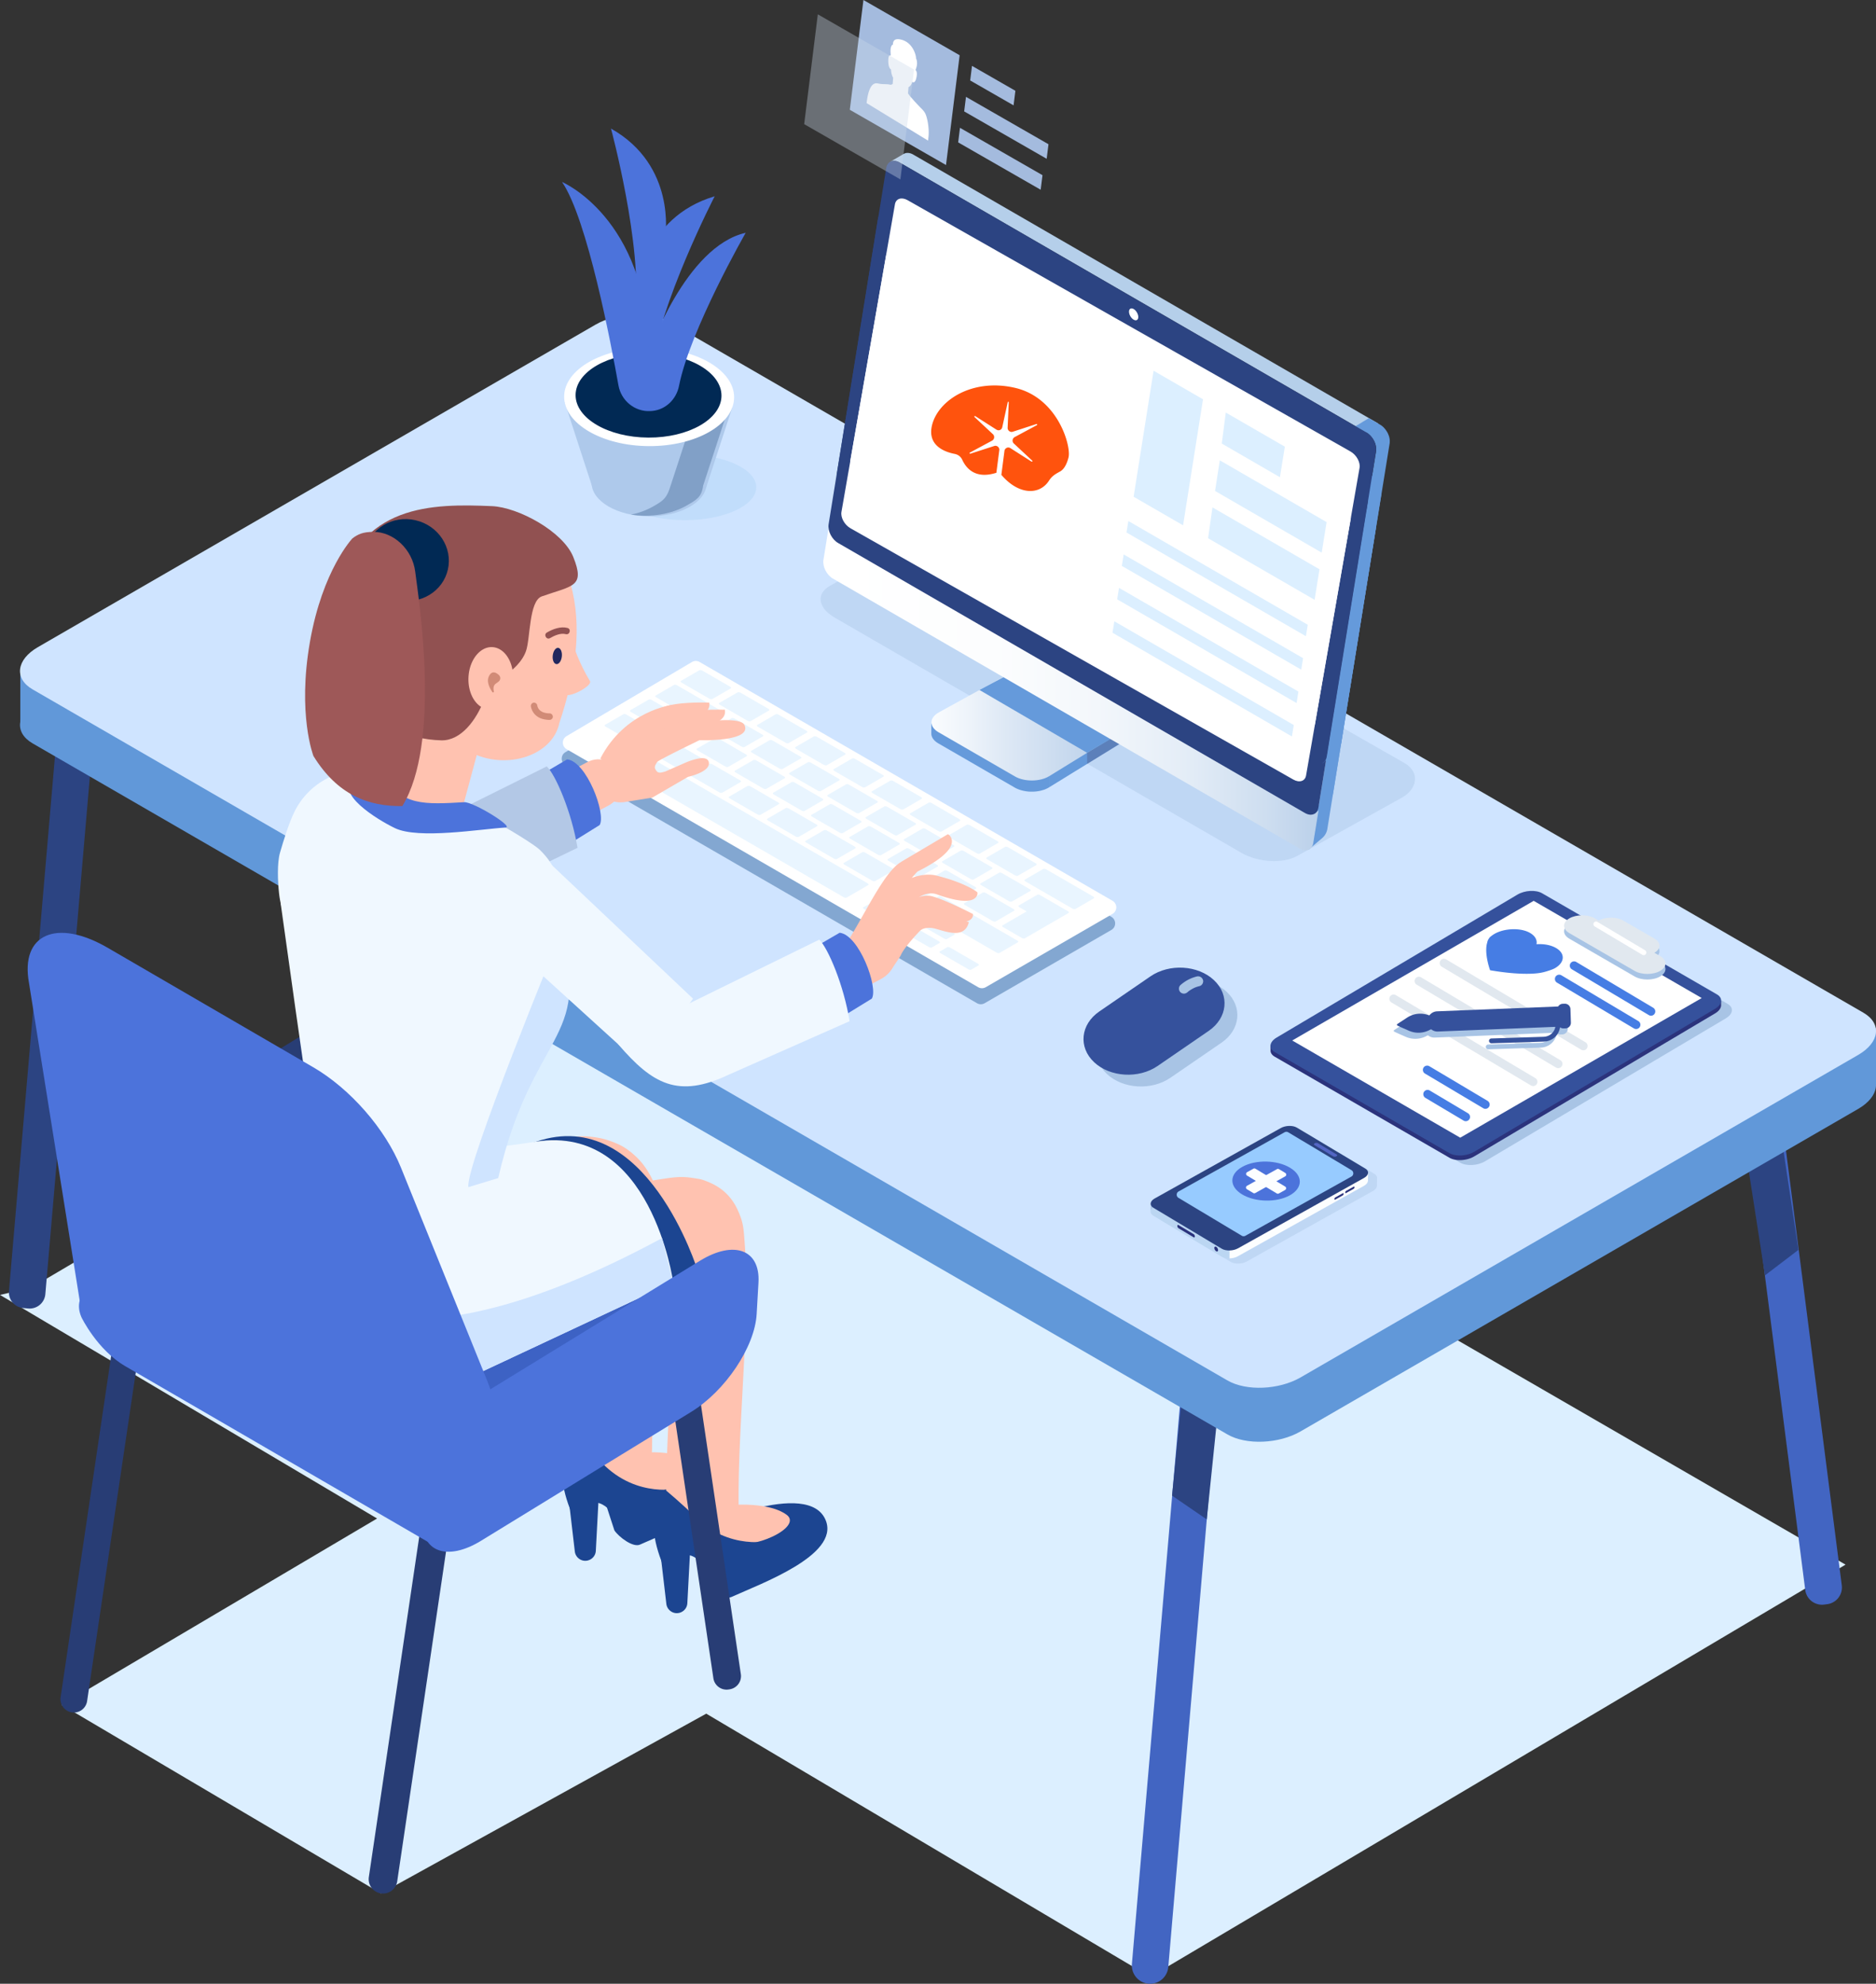 <svg viewBox="0 0 403 426" fill="none" xmlns="http://www.w3.org/2000/svg">
  <rect x="0" y="0" width="403" height="426" fill="#333333" stroke="none"/>
  <g clip-path="url(#clip0)">
    <path d="M13.27 366.118l68.5-40.482 70.734 41.925-70.674 39.033-68.56-40.476z" fill="#DCEFFF"/>
    <path d="M247.093 424.528L0 278.08l6.806-1.61 141.983-83.663 247.669 143.19-149.365 88.531z" fill="#DCEFFF"/>
    <path d="M101.107 272.864c6.146-4.627 12.603-9.219 19.715-12.242-.618.265-1.242.523-1.86.787 2.106-.883 4.291-1.628 6.559-1.947-.69.09-1.38.186-2.07.277 1.098-.145 2.208-.187 3.306-.048-.69-.091-1.38-.187-2.07-.277a8.666 8.666 0 012.196.583c-.618-.264-1.242-.523-1.86-.787a7.473 7.473 0 011.638.961c-.522-.408-1.05-.811-1.572-1.22.54.427 1.02.92 1.446 1.467-.408-.523-.81-1.052-1.218-1.575a11.373 11.373 0 011.41 2.476c-.264-.619-.522-1.244-.786-1.863.75 1.791 1.159 3.714 1.417 5.631-.09-.691-.186-1.382-.276-2.073.756 5.745.342 11.629-.132 17.38-.553 6.683-1.369 13.342-1.915 20.025-.294 3.552-.516 7.11-.534 10.668-.012 1.989.876 4.104 2.28 5.511 1.351 1.352 3.565 2.367 5.504 2.283 2.01-.09 4.099-.751 5.503-2.283 1.405-1.533 2.269-3.396 2.281-5.511.042-6.858.78-13.697 1.476-20.512.684-6.701 1.44-13.426 1.495-20.169a62.129 62.129 0 00-.775-10.229c-.438-2.794-1.332-5.583-2.736-8.047-.769-1.352-1.741-2.662-2.875-3.726-1.11-1.046-2.371-2.019-3.769-2.656-2.299-1.04-4.081-1.497-6.626-1.701-1.818-.144-3.709.168-5.491.475-3.853.667-7.58 2.386-11.037 4.147-4.483 2.283-8.702 5.078-12.783 8.005a177.14 177.14 0 00-3.697 2.722 5.907 5.907 0 00-2.184 2.007 5.83 5.83 0 00-1.393 2.651c-.51 1.863-.282 4.351.786 6.003 1.075 1.665 2.665 3.132 4.652 3.582 1.902.445 4.357.457 5.995-.775z" fill="#FFC2B0"/>
    <path d="M129.296 320.384l2.689 8.263c.924 1.389 3.985 3.738 5.497 3.047 6.284-2.86 23.124-8.942 20.273-16.37-3.589-9.346-27.379 1.67-27.379 1.67l-1.08 3.39z" fill="#1C4591"/>
    <path d="M135.442 312.114s9.476-1.28 13.869 1.918c1.722 1.256.132 3.197-2.983 4.669-6.133 2.897-13.209 2.062-16.6-2.656l-2.184-1.31 7.898-2.621z" fill="#FFC2B0"/>
    <path d="M121.194 313.641l2.287 19.52a2.27 2.27 0 00.918 1.574c1.452 1.058 3.499.079 3.595-1.712l.864-16.257a2.268 2.268 0 00-.63-1.695l-3.151-3.263c-1.512-1.569-4.135-.325-3.883 1.833z" fill="#1C4591"/>
    <path d="M123.445 308.839s-5.696 4.135-.564 16.274c.072.163.102.643.216.493 5.035-6.695 8.894 0 8.894 0l14.157-6.022s-9.302 2.374-16.852-5.45c-1.998-2.068-5.851-5.295-5.851-5.295zm25.512 22.789l2.689 8.264c.924 1.388 3.985 3.738 5.497 3.047 6.284-2.861 23.124-8.943 20.273-16.371-3.589-9.339-27.379 1.671-27.379 1.671l-1.08 3.389z" fill="#1C4591"/>
    <path d="M155.102 323.364s9.477-1.28 13.87 1.918c1.722 1.256.132 3.197-2.983 4.669-6.133 2.897-13.209 2.062-16.6-2.656l-2.184-1.31 7.897-2.621z" fill="#FFC2B0"/>
    <path d="M103.688 276.873c7.124-.493 14.211-1.641 21.161-3.276 5.029-1.183 9.98-2.662 14.98-3.978 2.088-.547 4.189-1.07 6.331-1.37-.69.09-1.38.186-2.07.276 1.2-.162 2.424-.252 3.631-.102-.691-.09-1.381-.186-2.071-.276a6.46 6.46 0 011.573.402c-.619-.264-1.243-.523-1.861-.787.336.144.654.325.948.547-.522-.409-1.05-.811-1.572-1.22a4.2 4.2 0 01.708.715c-.408-.523-.81-1.052-1.218-1.575.234.313.426.656.582 1.016-.264-.619-.522-1.244-.786-1.863.258.613.408 1.262.498 1.923-.09-.691-.186-1.382-.276-2.073.432 3.353.456 6.797.474 10.174.024 3.937-.078 7.867-.234 11.798-.318 8.161-.858 16.31-1.17 24.472-.168 4.303-.271 8.612-.198 12.915.036 2.019.846 4.074 2.28 5.511 1.35 1.352 3.565 2.368 5.503 2.284 2.011-.091 4.099-.752 5.504-2.284 1.386-1.509 2.316-3.414 2.28-5.511-.144-8.672.378-17.351.829-26.005.45-8.654.948-17.338.732-26.01a111.821 111.821 0 00-.276-5.673c-.138-1.767-.204-3.642-.799-5.325-.702-1.983-1.548-3.666-3.048-5.175-1.465-1.472-3.127-2.325-5.06-2.999a6.637 6.637 0 00-1.134-.27c-1.074-.174-2.172-.355-3.265-.373-1.65-.03-3.324.259-4.945.499-2.646.391-5.245 1.106-7.82 1.809-7.322 1.995-14.613 4.063-22.109 5.301-1.117.186-2.239.354-3.361.505.69-.09 1.38-.187 2.07-.277-2.256.301-4.525.535-6.799.691-2.077.145-3.997.77-5.504 2.284-1.35 1.352-2.364 3.57-2.28 5.511.09 2.013.75 4.105 2.28 5.511 1.447 1.34 3.439 2.422 5.492 2.278z" fill="#FFC2B0"/>
    <path d="M140.855 324.891l2.287 19.52c.072.631.408 1.202.918 1.568 1.452 1.058 3.499.084 3.595-1.713l.858-16.256a2.25 2.25 0 00-.636-1.695l-3.151-3.263c-1.5-1.569-4.123-.319-3.871 1.839z" fill="#1C4591"/>
    <path d="M143.106 320.089s-5.696 4.135-.565 16.275c.072.162.102.643.216.493 5.036-6.695 8.895 0 8.895 0l14.157-6.022s-9.302 2.374-16.852-5.451c-2.005-2.067-5.851-5.295-5.851-5.295z" fill="#1C4591"/>
    <path d="M95.682 309.391l-64.096-37.056c-5.942-3.432-3.535-10.968 5.341-16.737l23.04-14.983c8.876-5.775 21.005-7.686 26.94-4.249l64.096 37.057c5.942 3.431 3.535 10.968-5.341 16.737l-23.04 14.983c-8.876 5.769-20.999 7.68-26.94 4.248z" fill="#3D62C4"/>
    <path d="M106.851 291.885l43.024-19.009s-11.019-35.795-34.682-27.717c-26.719 9.116-44.621 17.542-44.621 17.542l.234 10.854c-2.935 34.839 22.511 26.341 36.045 18.33z" fill="#1C4591"/>
    <path d="M391.855 344.573l.66-.084a3.628 3.628 0 003.133-4.063l-14.241-110.953a3.624 3.624 0 00-4.057-3.137l-.661.084a3.627 3.627 0 00-3.132 4.062l14.241 110.954a3.629 3.629 0 004.057 3.137zm-145.128 81.415a3.93 3.93 0 01-3.571-4.249l15.394-178.996a3.927 3.927 0 014.243-3.576 3.93 3.93 0 013.571 4.249L250.97 422.412a3.934 3.934 0 01-4.243 3.576z" fill="#4265C2"/>
    <path d="M6.085 280.989L5 280.893a3.378 3.378 0 01-3.073-3.654l11.325-131.621a3.379 3.379 0 013.655-3.077l1.086.096a3.38 3.38 0 013.073 3.66L9.74 277.912a3.379 3.379 0 01-3.655 3.077zm253.149 45.296l-7.46-5.109 2.137-21.503 7.94 1.244-2.617 25.368zM379.15 273.88l7.184-5.481-3.229-21.365-7.868 1.646 3.913 25.2z" fill="#2C4482"/>
    <path d="M25.146 143.466H4.363v12.086h20.783v-12.086zM403 220.747h-20.783v12.085H403v-12.085z" fill="#6198D9"/>
    <path d="M263.687 308.039L7.01 159.639c-4.021-2.326-3.517-6.389 1.128-9.075L127.91 81.319c4.645-2.687 11.673-2.981 15.7-.65l256.677 148.395c4.021 2.326 3.517 6.388-1.128 9.075l-119.772 69.245c-4.645 2.686-11.673 2.981-15.7.655z" fill="#6198D9"/>
    <path d="M263.687 296.446L7.01 148.046c-4.021-2.326-3.517-6.389 1.128-9.075L127.91 69.726c4.645-2.686 11.673-2.981 15.7-.65l256.677 148.395c4.021 2.326 3.517 6.389-1.128 9.075l-119.772 69.245c-4.645 2.687-11.673 2.981-15.7.655z" fill="#CFE4FF"/>
    <path opacity=".4" d="M266.676 183.143l-87.405-50.537c-3.577-2.067-4.003-5.12-.955-6.821l19.505-10.866c3.049-1.7 12.609-3.167 16.186-1.099l87.682 50.025c3.577 2.068 2.593 5.698-.462 7.399l-22.554 12.56c-3.049 1.707-8.42 1.406-11.997-.661z" fill="#A8C4E5"/>
    <path d="M247.958 151.459s-.481.271-.517.313c-.018.018-.186.204-.264.276-.06.055-.246.211-.282.235-.102.078-21.503 13.258-21.503 13.258l-.012 3.527 21.173-13.035c.114-.072.228-.144.324-.222.036-.024.066-.055.096-.079.066-.054.126-.102.186-.156.078-.072.144-.144.21-.216.018-.018.036-.042.054-.06.018-.024.042-.048.06-.066a.248.248 0 00.042-.066c.042-.061.084-.121.12-.181l.042-.06c.012-.018.012-.036.024-.048.03-.054.055-.108.079-.162l.036-.078c.006-.012.006-.024.012-.042.018-.054.03-.109.048-.157.006-.03.018-.06.024-.09 0-.012 0-.024.006-.03.012-.054.012-.114.018-.174 0-.03.012-.06.012-.09v-.042l.012-2.555zm-22.656 14.129a5.887 5.887 0 01-.444.235c-.048.024-.096.042-.144.066a6.885 6.885 0 01-.528.204c-.012.006-.018.006-.03.012-.15.048-.306.096-.468.133l-.072.018c-.139.03-.277.066-.415.09-.018.006-.036.006-.054.006-.18.03-.36.054-.546.078l-.204.018c-.108.006-.216.018-.324.024-.078.006-.15.006-.228.006h-.276c-.078 0-.162 0-.24-.006-.084-.006-.174-.006-.258-.012l-.246-.018a3.604 3.604 0 01-.252-.03c-.078-.012-.162-.018-.24-.03-.09-.012-.18-.03-.27-.048-.072-.012-.15-.03-.222-.042-.108-.024-.216-.048-.318-.079-.061-.018-.121-.03-.181-.048-.192-.054-.372-.12-.552-.186l-.264-.108c-.042-.018-.09-.036-.132-.06a4.64 4.64 0 01-.384-.198l-16.414-9.49c-1.014-.589-1.518-.282-1.518-1.052l-.012 2.452c0 .77.504 1.533 1.518 2.122l16.414 9.489c.12.072.252.138.384.199.042.018.09.036.132.06.078.036.15.066.228.096.012.006.024.006.036.012.18.072.366.132.552.186.012.006.024.006.036.012l.145.036c.108.03.21.054.318.078l.072.018c.048.012.102.018.15.024.09.018.18.03.27.049l.09.018.15.018c.084.012.168.018.252.03.03.006.066.006.096.012.048.006.096.006.15.006.084.006.168.012.258.012.036 0 .066.006.102.006h.528c.036 0 .078-.006.114-.006.108-.006.216-.012.318-.024.042-.006.084-.006.126-.006.024 0 .048-.006.078-.012.186-.018.366-.042.546-.079.012 0 .03-.006.042-.006h.012c.138-.024.276-.054.415-.09l.072-.018c.156-.042.312-.084.468-.132h.006c.006 0 .012-.006.024-.006a5.062 5.062 0 00.672-.27c.156-.072.306-.151.444-.235.018-.012.036-.018.054-.03l.036-.018.012-3.528c-.024.012-.054.03-.084.042z" fill="#659ADB"/>
    <path d="M246.446 149.488c1.968 1.142 2.028 2.981.12 4.153l-21.173 13.035c-1.981 1.22-5.312 1.244-7.364.06l-16.414-9.489c-2.053-1.184-2.017-3.119.078-4.273l22.403-12.326c2.017-1.106 5.192-1.082 7.16.06l15.19 8.78z" fill="url(#paint0_linear)"/>
    <path d="M210.406 148.166l23.13 13.498 5.449-3.276-22.805-13.287-5.774 3.065z" fill="#659ADB"/>
    <path opacity=".29" d="M233.536 161.664v2.386l6.89-4.243v-2.194l-6.89 4.051z" fill="#45446C"/>
    <path d="M295.543 113.333v-.12c0-.036 0-.072-.006-.115v-.036c0-.024-.006-.054-.006-.078-.006-.036-.006-.072-.012-.108 0-.018-.006-.036-.006-.054 0-.006 0-.018-.006-.024 0-.012-.006-.024-.006-.036l-.018-.108c-.006-.036-.012-.072-.024-.102v-.006c-.006-.037-.018-.073-.024-.109-.012-.036-.018-.072-.03-.108 0-.012-.006-.018-.006-.03 0-.006-.006-.012-.006-.018l-.018-.06c-.012-.036-.024-.072-.036-.102a.417.417 0 00-.03-.078c0-.006 0-.006-.006-.012 0-.006 0-.006-.006-.012l-.036-.096-.036-.097a.293.293 0 01-.018-.042c0-.006-.006-.012-.006-.018l-.018-.036c-.012-.03-.03-.066-.042-.096-.018-.03-.03-.066-.048-.096 0-.006-.006-.006-.006-.012s-.006-.012-.006-.012l-.054-.102-.054-.09c-.012-.018-.024-.043-.036-.061-.006-.012-.012-.018-.018-.03a5.804 5.804 0 00-.096-.15l-.03-.048-.006-.006-.126-.18c-.006-.006-.012-.018-.018-.024-.006-.006-.012-.018-.018-.024-.018-.018-.03-.042-.048-.06-.024-.036-.054-.067-.078-.097-.012-.012-.018-.024-.03-.036l-.018-.018c-.012-.012-.018-.024-.03-.036-.024-.03-.054-.06-.078-.09-.018-.024-.042-.042-.06-.066l-.012-.012-.012-.012-.09-.09c-.03-.03-.06-.06-.096-.09-.03-.03-.06-.054-.09-.078a.66.66 0 00-.102-.079l-.012-.012c-.006-.006-.012-.006-.012-.012l-.072-.054c-.036-.024-.066-.048-.102-.072-.012-.006-.018-.012-.03-.018-.006 0-.006-.006-.012-.006-.018-.012-.042-.024-.06-.042a.903.903 0 00-.102-.06c-.006-.006-.546-.313-.552-.319l-3.025 1.641s.72.421.756.439l.102.066c.036.024.066.048.102.072.036.024.066.048.102.078.012.012.03.024.042.036.054.042.102.084.156.132.054.049.102.097.15.145l.018.018c.048.048.09.096.138.144.006.006.012.018.018.024a3.314 3.314 0 01.15.18c.042.048.078.102.12.157.018.03.036.054.06.084.024.036.048.066.072.102.024.042.048.078.078.12a.548.548 0 01.048.078.456.456 0 00.043.072l.072.127.018.036c.03.06.06.12.09.174 0 .006.006.012.006.012.03.06.054.126.084.186 0 .006.006.012.006.018l.072.187c0 .006.006.018.006.024.024.06.042.126.06.186 0 .012.006.018.006.03.018.06.036.126.048.186 0 .012.006.018.006.03.012.06.03.126.036.187 0 .006.006.018.006.03.012.06.018.126.03.186v.024l.018.186c0 .03.006.06.006.096v.223c0 .036-.006.078-.006.114-.006.042-.006.084-.012.126-.006.03-.006.066-.012.096l-.03.175-10.443 64.635c-.048.307-1.236 2.272-.972 2.116l2.857-2.422a3.32 3.32 0 001.134-2.008l10.244-63.421c.048-.307.126-.769.126-.769a.536.536 0 00.012-.097.396.396 0 00.006-.084v-.042a.726.726 0 00.006-.114v-.09c.006-.024.006-.03.006-.036z" fill="#659ADB"/>
    <path d="M290.664 111.434c1.362.787 2.275 2.596 2.041 4.038l-10.593 65.574c-.234 1.448-1.524 1.977-2.887 1.189l-100.291-57.982c-1.362-.788-2.274-2.597-2.04-4.039l10.593-65.573c.234-1.448 1.524-1.977 2.886-1.19l100.291 57.983z" fill="url(#paint1_linear)"/>
    <path d="M294.139 101.776l-99.403-57.472s-.006 0-.006-.006l-.15-.084c-.114-.066-.246-.145-.264-.15-.036-.019-.066-.037-.102-.055-.036-.018-.072-.036-.102-.048-.036-.018-.072-.03-.102-.042-.036-.012-.072-.03-.108-.042l-.108-.036a.8.8 0 00-.114-.03h-.018c-.036-.006-.066-.018-.102-.024-.018-.006-.036-.006-.048-.006-.012 0-.03-.006-.042-.006-.012 0-.024-.006-.03-.006-.042-.006-.078-.012-.12-.012h-.012c-.048-.006-.096-.006-.144-.006h-.084c-.024 0-.048 0-.078.006-.006 0-.012 0-.024.006-.036.006-.066.012-.102.012-.018 0-.036.006-.054.006-.006 0-.006 0-.012.006-.066.012-.132.03-.198.054-.006 0-.012 0-.012.006-.006 0-.012.006-.018.012-.084.03-.162.066-.24.108l-2.917 1.701a1.393 1.393 0 01.33-.138.8.8 0 01.114-.03c.048-.012.096-.018.144-.024.018 0 .036-.006.054-.006.066-.006.132-.012.204-.006h.036c.072 0 .144.006.216.018h.018c.078.012.156.024.234.048.006 0 .012.006.018.006.078.018.156.048.234.072.006 0 .018.006.024.006.084.03.168.066.247.108l.102.054.078.042.552.319 99.558 57.562a.363.363 0 00.366 0l2.185-1.274c.246-.156.246-.511 0-.649z" fill="#B5CFEA"/>
    <path d="M296.768 105.695v-.121c0-.036 0-.072-.006-.114v-.036c0-.024-.006-.054-.006-.078-.006-.036-.006-.072-.012-.108 0-.018-.006-.036-.006-.054 0-.006 0-.018-.006-.024 0-.012-.006-.024-.006-.036l-.018-.109c-.006-.036-.012-.072-.024-.102v-.006c-.006-.036-.018-.072-.024-.108-.012-.036-.018-.072-.03-.108 0-.012-.006-.018-.006-.03 0-.006-.006-.012-.006-.018l-.018-.06c-.012-.036-.024-.072-.036-.102a.425.425 0 00-.03-.079c0-.006 0-.006-.006-.012 0-.006 0-.006-.006-.012l-.036-.096-.036-.096c-.006-.012-.012-.024-.018-.042 0-.006-.006-.012-.006-.018l-.018-.036c-.012-.03-.03-.066-.042-.096-.018-.03-.03-.066-.048-.096 0-.006-.006-.006-.006-.012s-.006-.012-.006-.012l-.054-.103-.054-.09c-.012-.018-.024-.042-.036-.06-.007-.012-.013-.018-.019-.03-.03-.048-.06-.096-.096-.15l-.03-.048-.006-.006-.126-.181c-.006-.006-.012-.018-.018-.024-.006-.006-.012-.018-.018-.024-.018-.018-.03-.042-.048-.06-.024-.036-.054-.066-.078-.096-.012-.012-.018-.024-.03-.036l-.018-.018c-.012-.012-.018-.024-.03-.036-.024-.03-.054-.06-.078-.09-.018-.024-.042-.042-.06-.066l-.012-.012-.012-.012-.09-.09a1.202 1.202 0 00-.096-.091c-.03-.03-.06-.054-.09-.078a.655.655 0 00-.102-.078l-.012-.012c-.006-.006-.012-.006-.012-.012l-.072-.054c-.036-.024-.066-.048-.102-.072-.012-.006-.018-.012-.03-.018-.006 0-.006-.006-.012-.006-.018-.012-.042-.024-.06-.042a874.174 874.174 0 00-2.532-1.467l-2.983 1.803s2.556 1.341 2.592 1.365l.102.066c.036.024.066.048.102.072.036.024.066.048.102.078.013.012.031.024.043.036a3.04 3.04 0 01.306.276l.018.018c.048.049.09.097.138.145.006.006.012.018.018.024.042.048.084.096.126.15a.105.105 0 00.024.03c.042.048.078.102.12.156.018.03.036.054.06.084l.072.103c.024.042.054.078.078.12a.548.548 0 01.048.078.448.448 0 00.042.072l.072.126.018.036c.03.06.06.114.09.175 0 .006.006.012.006.012.03.06.054.126.084.186 0 .006.006.012.006.018l.072.186c0 .006.006.018.006.024.024.06.042.126.06.187 0 .012.006.018.006.03.018.06.036.126.048.186 0 .012.006.018.006.03.012.06.03.126.036.186 0 .012.006.018.006.03.012.06.018.127.03.187v.024l.018.186c0 .03.006.06.006.096v.223c0 .036-.006.078-.006.114-.006.042-.006.084-.012.126-.006.03-.006.066-.012.096l-.03.174-10.443 64.636c-.048.306-1.236 2.272-.972 2.115l2.857-2.422a3.317 3.317 0 001.134-2.007l10.245-63.421c.048-.307.126-.77.126-.77a.525.525 0 00.012-.096c.006-.024.006-.054.006-.084v-.042a.726.726 0 00.006-.114v-.09l.006-.036z" fill="#659ADB"/>
    <path d="M291.774 103.789c1.363.788 2.275 2.596 2.041 4.039l-10.593 65.573c-.234 1.448-1.524 1.977-2.886 1.19l-100.291-57.983c-1.363-.787-2.275-2.596-2.041-4.038l10.587-65.574c.234-1.448 1.524-1.977 2.887-1.19l100.296 57.983z" fill="#2C4482"/>
    <path d="M295.927 90.862L196.519 33.39s-.006 0-.006-.006l-.15-.084c-.114-.066-.246-.144-.264-.15l-.102-.054c-.036-.018-.072-.036-.102-.048-.036-.018-.072-.03-.102-.042-.036-.012-.072-.03-.108-.042l-.108-.036a.787.787 0 00-.114-.03h-.018c-.036-.007-.067-.019-.103-.025-.018-.005-.036-.005-.048-.005-.012 0-.03-.007-.042-.007-.012 0-.024-.006-.03-.006-.042-.006-.078-.012-.12-.012h-.012c-.048-.006-.096-.006-.144-.006h-.018c-.024 0-.042 0-.066.006-.024 0-.048 0-.078.006h-.024c-.036.006-.066.012-.102.012-.018 0-.036.007-.054.007-.006 0-.006 0-.012.005a1.22 1.22 0 00-.198.055c-.006 0-.012 0-.012.006-.006 0-.012.006-.018.012-.084.03-.162.066-.24.108l-2.917 1.7c.072-.041.15-.078.235-.108.03-.012.066-.018.096-.03a.8.8 0 01.114-.03c.048-.012.096-.018.144-.024.018 0 .036-.006.054-.006.066-.006.132-.012.204-.006h.036c.072 0 .144.006.216.018h.018c.078.012.156.024.234.048.006 0 .012.006.018.006.078.018.156.048.234.072.006 0 .018.006.024.006.084.03.168.067.246.109l.102.054.078.042.552.318 99.559 57.562a.363.363 0 00.366 0l2.184-1.274a.377.377 0 00.006-.649z" fill="#B5CFEA"/>
    <path d="M298.55 94.78v-.12c0-.036 0-.072-.006-.114v-.036c0-.024-.006-.054-.006-.078-.006-.036-.006-.072-.012-.108 0-.018-.006-.036-.006-.054 0-.006 0-.012-.006-.024 0-.012-.006-.024-.006-.036l-.018-.109a.51.51 0 00-.024-.102v-.006c-.006-.036-.018-.072-.024-.108-.012-.036-.018-.072-.03-.108 0-.012-.006-.018-.006-.03 0-.006-.006-.012-.006-.018l-.018-.06a1.928 1.928 0 00-.036-.102.417.417 0 00-.03-.079c0-.006 0-.006-.006-.012 0-.006 0-.006-.006-.012l-.036-.096-.036-.096a.293.293 0 01-.018-.042c0-.006-.006-.012-.006-.018l-.018-.036c-.012-.03-.03-.066-.042-.096a.724.724 0 00-.048-.096c0-.006-.006-.006-.006-.012s-.006-.012-.006-.012c-.018-.037-.036-.067-.054-.103l-.054-.09c-.012-.018-.024-.042-.036-.06-.006-.012-.012-.018-.018-.03-.03-.048-.06-.096-.096-.15l-.03-.048-.006-.006-.126-.18c-.006-.007-.012-.019-.018-.025-.006-.006-.012-.018-.018-.024-.018-.018-.03-.042-.048-.06-.024-.036-.054-.066-.078-.096-.012-.012-.018-.024-.03-.036l-.018-.018c-.012-.012-.018-.024-.03-.036-.024-.03-.054-.06-.078-.09-.018-.024-.042-.042-.06-.066l-.012-.012-.012-.012-.09-.09c-.03-.03-.06-.06-.096-.09a1.06 1.06 0 00-.09-.079.656.656 0 00-.102-.078l-.012-.012c-.006-.006-.012-.006-.012-.012l-.072-.054c-.036-.024-.066-.048-.102-.072-.012-.006-.018-.012-.03-.018-.006 0-.006-.006-.012-.006-.018-.012-.042-.024-.06-.042a875.09 875.09 0 00-2.533-1.466l-2.983 1.802s2.557 1.34 2.593 1.365l.102.066c.036.024.066.048.102.072.036.024.066.048.102.078.012.012.03.024.042.036a3.097 3.097 0 01.306.276l.018.018c.048.049.09.097.138.145.006.006.012.012.018.024.042.048.084.096.126.15a.104.104 0 00.024.03c.042.048.078.102.12.156a.73.73 0 00.06.084l.072.103c.024.042.048.078.078.12a.55.55 0 01.048.078 142.001 142.001 0 01.114.198l.018.036c.03.06.06.114.09.175 0 .005.006.011.006.011.03.06.054.127.084.187 0 .006.006.012.006.018l.072.186c0 .006.006.018.006.024.024.06.042.126.06.187 0 .012.006.018.006.03.018.06.036.126.048.186 0 .012.006.018.006.03.012.06.03.126.036.186 0 .012.006.018.006.03.012.06.018.127.03.187v.024l.018.186c0 .03.006.06.006.096v.223c0 .035-.006.078-.006.114-.006.042-.006.084-.012.126-.006.03-.006.066-.012.096l-.03.174-10.442 64.636c-.048.306-1.237 2.272-.972 2.115l2.856-2.422a3.318 3.318 0 001.135-2.007l10.244-63.421c.048-.307.126-.77.126-.77a.526.526 0 00.012-.096c.006-.024.006-.054.006-.084v-.042a.726.726 0 00.006-.114v-.09l.006-.036z" fill="#659ADB"/>
    <path d="M293.557 92.882c1.362.787 2.274 2.596 2.04 4.038l-10.592 65.573c-.234 1.449-1.525 1.977-2.887 1.19L181.827 105.7c-1.362-.787-2.274-2.596-2.04-4.038l10.592-65.573c.234-1.449 1.525-1.977 2.887-1.19l100.291 57.983z" fill="#2C4482"/>
    <path d="M288.192 108.008c1.29.734 2.166 2.308 1.956 3.522l-9.584 55.014c-.21 1.214-1.429 1.605-2.719.871l-95.13-53.962c-1.29-.733-2.166-2.307-1.956-3.521l9.584-55.014c.21-1.214 1.429-1.605 2.719-.872l95.13 53.962zm-45.576-28.871c0 .63-.444.883-.996.57-.552-.318-.996-1.087-.996-1.718s.444-.883.996-.57c.552.318.996 1.087.996 1.718z" fill="#fff"/>
    <path d="M290.1 96.95c1.29.733 2.167 2.308 1.957 3.522l-9.585 55.014c-.21 1.214-1.428 1.605-2.719.871l-95.129-53.962c-1.29-.733-2.167-2.308-1.957-3.522l9.585-55.014c.21-1.214 1.428-1.604 2.718-.87L290.1 96.95zm-45.575-28.871c0 .63-.444.883-.997.57-.552-.318-.996-1.087-.996-1.718s.444-.883.996-.571c.553.319.997 1.088.997 1.719z" fill="#fff"/>
    <path d="M258.43 85.748l-10.616-6.136-.649 4.062-3.643 23 10.623 6.136.642-4.069v.006l3.643-23zm17.578 10.174l-12.687-7.332-.858 6.665 12.489 7.224 1.056-6.557zm7.916 22.754l-22.907-13.246 1.02-6.575 22.944 13.264-1.057 6.557zm-1.524 10.132l-22.878-13.222.937-6.628 22.991 13.293-1.05 6.557zm-1.47 5.355l-25.933-14.994v.006l-12.609-7.29-.396 2.464 25.933 14.988 12.609 7.284.396-2.458zm-1.003 7.175l-25.932-14.988-12.609-7.29-.396 2.464 25.932 14.989 12.609 7.289.396-2.464zm-1.002 7.177l-25.932-14.989-12.609-7.284-.396 2.458 25.932 14.995v-.006l12.609 7.29.396-2.464zm-1.002 7.181l-25.932-14.994v.006l-12.61-7.29-.396 2.458 25.933 14.994.006-.006 12.603 7.29.396-2.458z" fill="#DCEFFF"/>
    <path d="M205.113 97.48c.672.137 1.266.558 1.572 1.207 1.207 2.651 3.577 4.051 7.358 2.837l.636-4.946c-.012-.571-.564-.986-1.11-.8l-5.131 1.653c-.132.024-.234-.162-.096-.234l4.783-2.573a.867.867 0 00.18-1.376l-3.973-3.702c-.078-.09.03-.252.156-.198l4.543 2.903c.522.336 1.164.072 1.278-.53l1.171-5.354c.018-.126.234-.102.216.03l-.24 5.475c-.03.565.564 1.034 1.104.841l5.095-1.658c.132-.024.234.168.096.234l-4.783 2.572a.858.858 0 00-.18 1.377l3.973 3.702c.072.096-.03.252-.156.198l-4.549-2.903c-.474-.318-1.11-.054-1.266.493l-.679 5.241c3.631 4.279 8.096 4.459 10.191 1.316.594-.926 1.128-1.334 2.377-2.008.876-.45 1.5-1.598 1.866-3.077.576-2.458-2.293-12.752-11.463-14.904-9.182-2.146-16.618 2.662-17.884 8.095-.997 4.321 2.766 5.68 4.915 6.088z" fill="#FF530D"/>
    <path d="M238.739 196.882L150.037 145.6a1.631 1.631 0 00-1.638.006L121.47 161.52c-1.074.631-1.062 2.188.012 2.813l88.402 51.107a1.633 1.633 0 001.626 0l27.229-15.739c1.087-.625 1.087-2.188 0-2.819z" fill="#83A7D1"/>
    <path d="M210.13 211.996l-88.402-51.107a1.628 1.628 0 01-.012-2.813l26.929-15.914c.504-.3 1.128-.3 1.638-.006l88.702 51.282a1.626 1.626 0 010 2.819l-27.229 15.739a1.633 1.633 0 01-1.626 0z" fill="#fff"/>
    <path d="M153.026 150.113c-.144.084-.432.048-.648-.078l-5.966-3.443c-.216-.127-.276-.295-.132-.373l3.949-2.284c.144-.084.432-.048.648.078l5.966 3.444c.216.126.276.294.132.373l-3.949 2.283zm6.92 10.295c-.144.084-.432.048-.649-.078l-5.965-3.444c-.216-.126-.27-.288-.126-.372l3.955-2.284c.138-.084.432-.048.642.078l5.966 3.444c.216.126.276.294.132.372l-3.955 2.284zm-3.499 4.267c-.144.084-.432.048-.648-.078l-5.966-3.45c-.21-.12-.276-.288-.132-.373l3.955-2.283c.138-.078.432-.048.648.078l5.966 3.449c.216.127.276.295.132.373l-3.955 2.284zm-9.459.829c-.144.084-.432.048-.648-.072l-5.965-3.444c-.21-.12-.27-.294-.132-.372l3.949-2.284c.144-.084.432-.048.648.072l5.965 3.444c.216.126.27.294.126.372l-3.943 2.284zm-6.133 3.54c-.144.084-.486.018-.768-.144l-7.814-4.514c-.282-.162-.396-.36-.252-.444l4.639-2.687c.138-.078.486-.018.768.144l7.814 4.514c.282.162.396.366.252.445l-4.639 2.686zm51.331 29.707c-.12.066-.39.024-.607-.103l-5.959-3.443c-.216-.126-.3-.283-.18-.355l1.716-.991c.12-.066.39-.024.607.102l5.959 3.443c.216.127.294.283.174.349l-1.71.998zm7.97 4.723c-.12.066-.39.024-.607-.102l-5.959-3.443c-.216-.127-.3-.283-.18-.355l1.716-.992c.12-.066.39-.024.607.102l5.959 3.444c.216.126.294.283.174.349l-1.71.997zm8.45 4.772c-.114.066-.384.018-.6-.108l-5.96-3.444c-.216-.126-.3-.282-.186-.348l1.65-.956c.114-.066.385-.018.601.108l5.959 3.444c.216.126.294.282.186.342l-1.65.962zm-5.198-6.593c-.114.066-.384.018-.6-.108l-5.959-3.444c-.216-.126-.3-.282-.186-.348l1.65-.956c.114-.066.384-.018.6.108l5.96 3.444c.216.126.294.283.186.343l-1.651.961zm-21.527-8.906c-.144.084-.438.048-.648-.078l-38.806-22.429c-.21-.12-.276-.294-.132-.373l4.639-2.686c.138-.078.438-.048.649.078l38.805 22.429c.216.126.276.294.132.378l-4.639 2.681z" fill="#E9F5FF"/>
    <path d="M177.908 189.351a2.273 2.273 0 01-.33-.174l-30.884-17.849a2.218 2.218 0 01-.294-.187l.288-.168c.006-.006.156.072.324.168l30.884 17.849c.174.103.306.187.294.193l-.282.168zm-22.746-19.129c-.144.084-.432.048-.648-.078l-5.965-3.444c-.21-.12-.276-.294-.132-.372l3.949-2.284c.144-.084.438-.048.648.078l5.965 3.444c.216.126.276.294.132.372l-3.949 2.284zm8.21 4.748c-.144.084-.432.048-.648-.073l-5.965-3.443c-.216-.126-.276-.295-.132-.373l3.949-2.283c.144-.085.438-.049.648.078l5.965 3.443c.21.12.27.295.126.373l-3.943 2.278zm8.211 4.742c-.144.084-.433.048-.649-.073l-5.965-3.443c-.21-.12-.27-.295-.132-.373l3.949-2.283c.144-.085.432-.049.648.072l5.965 3.443c.211.12.271.295.127.373l-3.943 2.284zm8.216 4.747c-.144.085-.433.049-.649-.078l-5.965-3.443c-.216-.126-.276-.295-.132-.373l3.949-2.284c.144-.084.432-.048.648.079l5.965 3.443c.217.126.271.295.133.373l-3.949 2.283zm8.21 4.742c-.144.084-.439.048-.649-.078l-5.959-3.444c-.21-.12-.27-.294-.132-.372l3.949-2.284c.144-.084.432-.048.648.072l5.96 3.444c.216.126.276.294.132.378l-3.949 2.284zm8.21 4.748c-.144.084-.432.048-.649-.078l-5.959-3.444c-.216-.126-.276-.295-.132-.373l3.949-2.283c.144-.084.432-.048.648.078l5.96 3.443c.216.127.27.295.132.373l-3.949 2.284zm18.496 10.685c-.144.084-.432.048-.648-.078l-16.246-9.387c-.216-.127-.27-.295-.132-.373l3.949-2.284c.144-.084.432-.048.648.078l16.246 9.388c.216.126.27.294.132.372l-3.949 2.284zm-50.094-35.235c-.144.084-.426.048-.642-.072l-5.966-3.45c-.216-.126-.276-.288-.132-.373l3.955-2.283c.138-.078.432-.048.642.078l5.966 3.449c.216.127.27.289.132.373l-3.955 2.278zm8.216 4.741c-.144.085-.432.048-.648-.078l-5.966-3.449c-.21-.121-.27-.289-.132-.373l3.955-2.284c.138-.078.432-.048.642.072l5.966 3.45c.21.12.27.295.132.373l-3.949 2.289zm8.21 4.748c-.144.085-.432.048-.648-.078l-5.966-3.443c-.21-.121-.276-.295-.132-.373l3.955-2.284c.138-.078.438-.042.648.078l5.966 3.444c.21.12.276.295.132.373l-3.955 2.283zm8.21 4.742c-.144.084-.432.048-.648-.078l-5.96-3.444c-.216-.126-.276-.289-.132-.373l3.955-2.283c.138-.079.432-.048.648.078l5.96 3.443c.216.127.27.295.132.373l-3.955 2.284zm8.216 4.747c-.144.085-.432.048-.648-.078l-5.966-3.449c-.216-.127-.276-.289-.132-.373l3.955-2.284c.138-.078.432-.048.642.078l5.966 3.45c.21.12.27.295.132.373l-3.949 2.283zm8.21 4.742c-.144.085-.432.049-.648-.078l-5.96-3.443c-.216-.127-.276-.295-.132-.373l3.955-2.284c.138-.078.432-.048.648.078l5.96 3.444c.216.126.27.295.132.373l-3.955 2.283zm8.21 4.748c-.144.084-.432.048-.648-.078l-5.966-3.45c-.21-.12-.27-.288-.126-.372l3.955-2.284c.138-.078.432-.048.643.072l5.965 3.45c.21.12.27.294.132.372l-3.955 2.29zm-45.773-32.741c-.144.084-.432.048-.648-.072l-5.966-3.444c-.21-.12-.27-.289-.126-.373l3.955-2.283c.138-.085.432-.049.642.072l5.966 3.443c.216.127.276.295.132.373l-3.955 2.284zm8.21 4.742c-.144.084-.438.048-.648-.073l-5.966-3.443c-.216-.126-.276-.295-.132-.373l3.955-2.284c.138-.084.432-.048.648.079l5.966 3.443c.21.12.27.289.132.373l-3.955 2.278zm8.21 4.747c-.144.084-.432.048-.648-.078l-5.966-3.444c-.21-.12-.27-.288-.126-.372l3.955-2.284c.138-.078.432-.048.642.078l5.966 3.444c.216.126.276.294.132.372l-3.955 2.284zm8.21 4.742c-.144.084-.432.048-.648-.072l-5.966-3.444c-.216-.126-.276-.294-.132-.372l3.955-2.284c.138-.078.432-.048.648.078l5.966 3.444c.216.126.27.288.132.372l-3.955 2.278zm8.216 4.748c-.144.084-.432.048-.648-.072l-5.966-3.444c-.216-.126-.27-.295-.126-.373l3.949-2.283c.138-.079.432-.049.648.078l5.966 3.443c.21.121.27.289.132.373l-3.955 2.278zm8.216 4.741c-.144.085-.432.049-.654-.078l-5.966-3.443c-.21-.12-.27-.289-.126-.373l3.949-2.284c.138-.078.432-.048.642.079l5.966 3.443c.216.126.276.295.132.373l-3.943 2.283zm8.21 4.748c-.144.084-.432.048-.648-.072l-5.966-3.444c-.216-.126-.27-.294-.126-.372l3.955-2.284c.138-.084.432-.048.648.078l5.966 3.444c.21.12.27.294.132.372l-3.961 2.278zm-65.656-37.934c-.144.084-.432.048-.649-.072l-10.112-5.842c-.216-.126-.276-.294-.132-.378l3.949-2.284c.138-.084.432-.048.648.078l10.113 5.842c.216.126.276.294.132.372l-3.949 2.284zm79.303 39.533c-.144.084-.432.048-.648-.078l-10.112-5.842c-.21-.12-.27-.294-.132-.373l3.949-2.283c.144-.084.438-.048.648.072l10.112 5.841c.216.127.276.295.132.373l-3.949 2.29zm-82.802-35.26c-.144.084-.432.048-.648-.078l-12.057-6.965c-.216-.127-.276-.295-.132-.373l3.955-2.284c.138-.078.432-.048.648.078l12.057 6.966c.216.126.276.294.132.372l-3.955 2.284zm-9.459.824c-.144.084-.432.048-.648-.078l-8.036-4.646c-.216-.126-.276-.295-.132-.373l3.949-2.283c.144-.085.432-.048.648.078l8.036 4.645c.216.127.27.295.132.373l-3.949 2.284zm22.458-5.896c-.144.084-.432.048-.648-.078l-5.96-3.444c-.216-.126-.276-.294-.132-.372l3.949-2.284c.144-.084.432-.048.648.078l5.96 3.444c.216.126.276.294.132.378l-3.949 2.278zm8.18 4.718c-.144.084-.432.048-.648-.079l-5.966-3.443c-.216-.126-.276-.295-.132-.373l3.949-2.283c.144-.085.438-.049.648.078l5.966 3.443c.216.126.276.295.132.373l-3.949 2.284zm8.204 4.741c-.144.085-.432.049-.648-.072l-5.966-3.443c-.216-.126-.27-.295-.132-.373l3.949-2.284c.144-.084.432-.048.649.073l5.965 3.443c.216.126.27.289.126.373l-3.943 2.283zm8.216 4.748c-.144.084-.432.048-.648-.078l-5.96-3.444c-.216-.126-.276-.294-.132-.372l3.949-2.284c.144-.084.432-.048.649.078l5.959 3.444c.216.126.276.294.132.372l-3.949 2.284zm8.21 4.748c-.144.084-.432.048-.648-.072l-5.96-3.444c-.216-.126-.276-.294-.132-.373l3.949-2.283c.144-.084.433-.048.649.078l5.959 3.443c.216.127.27.289.126.373l-3.943 2.278zm8.216 4.741c-.144.085-.432.049-.648-.072l-5.965-3.449c-.211-.121-.271-.289-.127-.373l3.949-2.284c.144-.084.433-.048.649.072l5.965 3.45c.21.12.27.289.126.373l-3.949 2.283zm8.21 4.748c-.144.084-.432.048-.648-.078l-5.965-3.443c-.217-.127-.277-.295-.132-.379l3.949-2.284c.144-.084.432-.048.648.078l5.965 3.444c.216.126.276.294.132.373l-3.949 2.289zm8.21 4.742c-.144.084-.432.048-.642-.072l-5.965-3.45c-.21-.12-.27-.288-.126-.372l3.949-2.284c.144-.084.432-.048.642.072l5.965 3.45c.21.12.27.288.126.372l-3.949 2.284zm4.771 4.183a.823.823 0 00-.348-.114.44.44 0 00-.294.042l-3.949 2.284c-.066.036-.096.096-.072.174.03.072.096.144.198.204l1.555.902-5.186 2.999c-.066.036-.096.102-.066.174.024.072.102.144.198.204l4.015 2.32c.102.06.223.102.355.114.126.018.228 0 .3-.042l9.392-5.433c.066-.036.096-.096.066-.174-.024-.072-.102-.144-.198-.204l-5.966-3.45z" fill="#E9F5FF"/>
    <path d="M262.415 223.902l-10.989 7.542c-4.051 2.783-10.184 2.422-13.623-.799-3.445-3.221-2.947-8.131 1.104-10.908l10.989-7.542c4.051-2.783 10.184-2.422 13.623.799 3.445 3.222 2.947 8.132-1.104 10.908z" fill="#A8C4E5"/>
    <path d="M259.66 221.372l-10.988 7.542c-4.051 2.783-10.185 2.422-13.624-.799-3.445-3.221-2.946-8.131 1.105-10.908l10.988-7.542c4.051-2.783 10.185-2.422 13.624.799 3.445 3.215 2.946 8.125-1.105 10.908z" fill="#35519C"/>
    <path d="M257.098 209.689a8.283 8.283 0 00-3.523 1.863c-.42.373-.408 1.142 0 1.52.45.415 1.068.397 1.518 0 .114-.102.234-.198.354-.294-.072.054-.144.114-.216.168a7.35 7.35 0 011.585-.925c-.084.036-.168.072-.258.108.36-.15.732-.277 1.116-.367.546-.132.924-.781.75-1.322-.192-.571-.738-.889-1.326-.751z" fill="#A8C4E5"/>
    <path d="M152.102 154.392s-9.033-1.057-10.731.818c-1.698 1.875 11.157 4.014 10.731-.818z" fill="#FFC2B0"/>
    <path d="M146.496 153.185s-8.264.721-14.337 10.246c0 0 15.952-7.644 14.337-10.246z" fill="#FFC2B0"/>
    <path d="M144.48 151.364s-10.155 1.148-15.52 11.533c0 0 3.463 3.077 5.161 2.193 4.519-2.35 11.529-11.839 10.359-13.726zm11.241 1.051s-9.087-.366-10.641 1.629c-1.554 1.995 11.433 3.143 10.641-1.629z" fill="#FFC2B0"/>
    <path d="M152.36 150.889s-9.086-.367-10.641 1.628c-1.56 1.996 11.433 3.15 10.641-1.628zm-22.968 12.765l11.991-7.05s17.212-3.708 18.539-.913c1.728 3.648-9.657 3.257-9.657 3.257s-9.152 4.417-9.128 4.724c.012.132-.69.823-.384 1.442.51 1.046 1.02.883 2.172.559l3.853-1.689s5.192-2.476 5.504-.216c.282 2.031-4.471 3.053-4.471 3.053l-7.688 4.465-5.9.944a5.866 5.866 0 01-6.409-3.708l-.066-.175a3.846 3.846 0 011.644-4.693zm74.461 15.631c.03.024.714.535.624 1.551v.024c-.174 1.815-2.647 3.93-7.352 6.286-.144.12-.624.649-1.272 1.394 1.632-.667 3.697-.913 5.245-.529 6.145 1.515 8.624 3.42 8.726 3.498l.138.108.012.174c.006.067.024.668-.6 1.136-1.218.92-3.955.625-8.144-.877-1.128-.403-2.419-.198-3.853.607.984-.349 2.016-.415 2.911-.168 2.802.757 8.288 3.569 8.516 3.69l.216.114-.006.246c0 .06-.03.613-.636 1.016-.21.144-.468.246-.762.318.09.03.138.042.138.042l.384.121-.126.378c-.937 2.801-4.009 1.911-6.248 1.256-.288-.084-.57-.168-.846-.24-1.05-.283-2.557-.319-3.349.517-2.185 2.302-3.631 4.147-4.069 5.198-.108.259-1.446 2.2-1.62 2.494-3.193 5.601-10.095 1.635-10.149-4.904 3.907-6.016 8.18-15.613 11.889-17.657l.042-.048 9.969-5.895.222.15z" fill="#FFC2B0"/>
    <path d="M77.071 250.261l-44.795 34.653c-7.316 4.483-12.807.036-12.801-7.675l-.852-12.548c.006-7.711 6.001-17.687 13.317-22.171l45.167-27.693c7.316-4.483 13.293-1.851 13.287 5.86l-.006 7.404c-.012 7.71-6.001 17.687-13.317 22.17z" fill="#283D75"/>
    <path d="M147.457 231.601c8.168-3.029 16.264-6.281 23.742-10.8 5.947-3.594 11.72-7.332 17.926-10.493 5.953-3.029 1.536-12.428-4.423-9.394-6.206 3.156-11.979 6.9-17.927 10.494-7.477 4.513-15.573 7.77-23.741 10.799-6.272 2.326-1.795 11.701 4.423 9.394z" fill="#FFC2B0"/>
    <path d="M180.465 218.637s-9.285-6.184-6.11-14.838l6.02-3.498c4.171.457 8.354 11.755 6.908 14.147l-6.818 4.189z" fill="#4C73DB"/>
    <path d="M133.575 222.586l42.419-20.806c1.89 1.809 5.293 9.856 6.511 17.518l-25.95 11.479c-10.887 5.163-16.378 2.056-23.772-6.545-.042-.048 0 .006.792-1.646z" fill="#F0F8FF"/>
    <path d="M89.08 194.556c8.15-3.071 16.228-6.371 23.682-10.932 5.929-3.624 11.679-7.398 17.866-10.589 5.936-3.065 1.465-12.435-4.477-9.37-6.187 3.192-11.943 6.966-17.866 10.59-7.454 4.555-15.532 7.861-23.682 10.932-6.254 2.355-1.722 11.707 4.477 9.369z" fill="#FFC2B0"/>
    <path d="M122.022 181.4s-9.32-6.13-6.187-14.802l5.995-3.528c4.171.433 8.42 11.707 6.986 14.105l-6.794 4.225z" fill="#4C73DB"/>
    <path d="M75.15 185.619l42.305-21.04c1.903 1.797 5.347 9.826 6.608 17.483l-39.598 19.183c-6.386-3.335-9.11-8.762-9.314-15.626z" fill="#B3C8E6"/>
    <path d="M102.565 295.01l42.041-19.688s-4.711-33.992-29.419-30.163c-40.72 6.31-47.886-2.458-47.886-2.458l-1.77 32.375c-2.924 34.832 23.507 27.945 37.034 19.934z" fill="#F0F8FF"/>
    <path d="M102.565 295.01l42.041-19.688-2.395-9.442c-60.963 32.922-76.675 9.189-76.675 9.189-2.928 34.839 23.502 27.952 37.029 19.941z" fill="#CFE4FF"/>
    <path d="M313.686 249.678l-37.545-21.708c-1.351-.781-1.165-2.169.414-3.107l51.738-30.704c1.579-.937 3.955-1.064 5.306-.282l37.545 21.707c1.35.781 1.164 2.17-.414 3.107l-51.739 30.704c-1.578.932-3.955 1.058-5.305.283z" fill="#A8C4E5"/>
    <path d="M369.332 214.917a2.006 2.006 0 00-.504-.39l-37.546-21.708c-1.35-.781-3.721-.655-5.305.283l-51.739 30.704c-.18.108-.336.216-.474.33l-.84.397.018 1.244c.066.427.354.829.882 1.136l37.545 21.707c1.351.782 3.721.655 5.306-.282l51.738-30.704c.823-.487 1.261-1.094 1.309-1.677l.006-.992-.396-.048z" fill="#2B337C"/>
    <path d="M311.369 247.629l-37.545-21.708c-1.35-.781-1.164-2.17.414-3.107l51.739-30.704c1.578-.938 3.955-1.064 5.305-.283l37.546 21.708c1.35.781 1.164 2.169-.415 3.107l-51.738 30.704c-1.585.938-3.955 1.064-5.306.283z" fill="#35519C"/>
    <path d="M313.686 244.311l-36.093-20.872 51.871-29.989 36.099 20.872-51.877 29.989z" fill="#fff"/>
    <path d="M356.632 206.515l-1.236-.715c1.453-.841 1.453-2.205 0-3.047l-6.686-3.864c-1.452-.842-3.816-.842-5.269 0l-.828-.481c-1.512-.877-3.973-.877-5.485 0-1.513.878-1.513 2.296 0 3.173l14.019 8.107c1.512.878 3.973.878 5.485 0 1.519-.877 1.519-2.295 0-3.173z" fill="#A8C4E5"/>
    <path d="M334.037 207.909c2.13-1.226 2.238-3.167.234-4.327-1.128-.655-2.683-.925-4.207-.811.192-.884-.264-1.779-1.392-2.434-2.005-1.16-5.504-1.016-7.634.21a6.28 6.28 0 00-1.165.884c.006 0 .132-.072.12-.06-.318.348-.438.679-.516 1.057-.702 2.338.624 5.926.624 5.926 7.952 1.364 11.187.481 11.187.481l.21-.042c.666-.162 1.981-.565 2.539-.884zm20.165 10.079l-16.528-9.832a.92.92 0 01-.03-1.562.927.927 0 01.966-.018l16.528 9.832a.92.92 0 01.03 1.562.906.906 0 01-.966.018z" fill="#467DE4"/>
    <path d="M340.603 223.83l-16.529-9.833c-.03-.018-.06-.03-.09-.048l-13.305-7.915a.919.919 0 10-.936 1.581l16.528 9.832c.03.018.06.03.09.048l13.305 7.915c.3.18.672.168.967-.018a.922.922 0 00-.03-1.562zm-5.408 3.84l-16.528-9.832c-.03-.018-.06-.03-.09-.048l-13.305-7.915a.918.918 0 10-.937 1.58l16.529 9.832c.03.018.06.03.09.049l13.305 7.914c.3.181.672.169.966-.018a.92.92 0 00-.03-1.562zm-5.401 3.834l-16.528-9.832c-.03-.018-.06-.03-.09-.048l-13.306-7.915a.919.919 0 10-.936 1.581l16.528 9.832c.03.018.06.03.09.048l13.306 7.915a.919.919 0 10.936-1.581z" fill="#E1E8EF"/>
    <path d="M351.003 220.849l-16.528-9.832a.92.92 0 01-.03-1.563.932.932 0 01.966-.018l16.528 9.832a.92.92 0 01.03 1.563.932.932 0 01-.966.018zm-35.691 18.192l-8.174-4.862a.92.92 0 00-1.194.228.92.92 0 00.258 1.352l8.204 4.88a.905.905 0 001.176-.21c.378-.451.234-1.088-.27-1.388zm4.219-2.657l-12.483-7.422a.917.917 0 00-.936 1.58l12.513 7.44a.905.905 0 001.176-.21c.372-.451.228-1.094-.27-1.388z" fill="#467DE4"/>
    <path d="M336.78 220.897l-.096-2.897a1.2 1.2 0 00-1.237-1.16l-.408.012c-.42.012-.786.247-.99.583l-26.011 1.04c-.69.03-1.29.378-1.668.895l-.054-.018a5.134 5.134 0 00-4.699.463l-1.477.962-.654.432a.193.193 0 00.024.331l.697.33 1.764.776a5.121 5.121 0 004.387-.127l.384-.198a2.15 2.15 0 001.464.493l25.219-1.01a2.596 2.596 0 01-.738 1.401c-.481.468-1.135.715-1.807.739l-11.199.36a.52.52 0 00-.498.529.519.519 0 00.528.499l11.283-.367a3.565 3.565 0 002.581-1.214 3.643 3.643 0 00.852-1.851c.21.163.48.259.768.253l.408-.012c.678-.03 1.201-.589 1.177-1.244z" fill="#A8C4E5"/>
    <path d="M307.732 218.343l-.732-.295a5.131 5.131 0 00-4.699.463l-1.476.961-.654.433a.192.192 0 00.024.331l.696.33 1.764.775a5.124 5.124 0 004.387-.126l.84-.426-.15-2.446z" fill="#35519C"/>
    <path d="M336.437 220.416l-27.546 1.099a2.173 2.173 0 01-2.257-2.103 2.169 2.169 0 012.083-2.236l27.36-1.093.36 4.333z" fill="#35519C"/>
    <path d="M334.655 219.689l-.096-2.897a1.196 1.196 0 011.158-1.238l.408-.012a1.196 1.196 0 011.237 1.16l.096 2.896a1.196 1.196 0 01-1.159 1.238l-.408.012a1.195 1.195 0 01-1.236-1.159z" fill="#35519C"/>
    <path d="M319.873 223.535a.508.508 0 01.499-.529l11.198-.361c.672-.024 1.327-.264 1.807-.739a2.563 2.563 0 00.774-1.929l-.114-3.612 1.026-.03.114 3.504c.03.955-.27 1.905-.906 2.62a3.612 3.612 0 01-2.581 1.214l-11.282.367a.53.53 0 01-.535-.505z" fill="#35519C"/>
    <path d="M356.632 205.32l-1.236-.716c1.453-.841 1.453-2.205 0-3.047l-6.686-3.864c-1.452-.841-3.816-.841-5.269 0l-.828-.481c-1.512-.877-3.973-.877-5.485 0-1.513.878-1.513 2.296 0 3.173l14.019 8.108c1.512.877 3.973.877 5.485 0 1.519-.878 1.519-2.302 0-3.173z" fill="#E1E8EF"/>
    <path d="M352.803 205.037l-10.232-6.088a.571.571 0 01-.018-.968.572.572 0 01.594-.012l10.233 6.088c.36.216.372.739.018.968a.56.56 0 01-.595.012z" fill="#fff"/>
    <path d="M60.279 193.9s6.181 44.545 7.022 48.8c0 0 3.583 20.536 40.21 8.396l12.741-50.116-59.973-7.08z" fill="#F0F8FF"/>
    <path d="M100.621 254.93l6.41-1.947c7.123-31.167 20.453-29.977 13.227-52.009 0 0-20.477 49.701-19.637 53.956z" fill="#CFE4FF"/>
    <path d="M113.026 212.639c1.416-.787 5.041-6.821 5.041-6.821 1.309-8.227 5.396-16.1-2.142-23.354-1.945-1.869-20.561-13.372-35.21-16.677-7.1-1.599-14.35 2.085-17.52 8.648-1.128 2.332-2.298 6.082-3.042 8.66-.648 2.242-.492 6.172-.21 8.726 1.02 9.063 4.381-.084 5.011 7.44-.03-.204-2.388-1.045-2.406-1.244 0 0 4.879 5.475 5.803 16.497.564 6.876.966 11.852.99 12.549v.084l24.75 21.311 14.518-23.793 4.417-12.026z" fill="#F0F8FF"/>
    <path d="M84.033 170.114l6.11-22.681 13.545 9.994-4.765 17.693c-.553 3.371-16.228 2.728-14.89-5.006z" fill="#FFC2B0"/>
    <path d="M76.015 167.157c-4.225 3.095 4.837 8.756 8.822 10.679 5.077 2.44 18.359.193 23.76-.126 1.932-.114-6.95-5.559-8.9-5.445-8.294.487-13.912.841-16.81-5.89-1.375-3.191-11.487-16.893-2.96.686l-3.912.096z" fill="#4C73DB"/>
    <path d="M97.686 116.212s-12.867-13.841-16.072 7.614c-2.226 14.929 5.828 29.322 18.37 37.111 7.815 4.85 18.659 1.689 20.178-5.685 3.535-10.56 5.011-20.704 2.376-30.001 1.831-8.889-5.359-6.683-16.918-8.967l-7.934-.072z" fill="#FFC2B0"/>
    <path d="M81.236 154.963s-13.995-5.09-8.834-27.357c4.525-19.52 20.663-19.453 33.308-18.913 5.6.241 15.232 5.427 17.441 10.914 2.604 6.467-.114 6.118-6.758 8.462-2.797.986-2.449 9.159-3.415 11.785-1.722 4.67-7.226 5.92-8.984 10.433-1.663 4.273-4.91 8.799-9.207 8.697-7.651-.187-13.55-4.021-13.55-4.021z" fill="#915151"/>
    <path d="M110.211 145.912c-.192 3.697-2.496 6.581-5.137 6.437a3.575 3.575 0 01-.84-.15c-2.209-.679-3.769-3.504-3.595-6.797.192-3.696 2.497-6.581 5.137-6.437 2.641.144 4.627 3.251 4.435 6.947z" fill="#FFC2B0"/>
    <path d="M96.213 122.306c1.075-4.729-2.047-9.472-6.972-10.594-4.926-1.123-9.79 1.801-10.865 6.529-1.074 4.729 2.048 9.472 6.973 10.594 4.926 1.123 9.79-1.801 10.864-6.529z" fill="#012954"/>
    <path d="M80.126 114.216c4.453-.054 8.45 3.787 9.062 8.486.894 6.888 5.54 36.828-2.755 50.399-7.267.096-13.917-2.356-19.102-10.758 0 0-3.475-8.919-.75-24.508 2.706-15.475 9.134-22.23 9.134-22.23 1.188-.884 2.214-1.365 4.41-1.389z" fill="#9E5858"/>
    <path d="M126.787 146.321c.012.433-.33.793-.666 1.064a9.643 9.643 0 01-3.241 1.725c-.564.168-1.212.276-1.71-.037-.528-.336-.69-1.027-.726-1.652-.096-1.653.414-4.544 2.34-5.024.793-.199-.018-5.68.151-4.91.69 3.101 2.712 7.001 3.852 8.834z" fill="#FFC2B0"/>
    <path d="M118.739 140.762c-.108.967.247 1.797.787 1.851.54.06 1.062-.673 1.164-1.641.108-.968-.246-1.797-.786-1.851-.534-.054-1.056.679-1.165 1.641z" fill="#21275E"/>
    <path d="M118.163 137.03c.925-.547 2.281-1.148 3.373-.854.858.229 1.23-1.093.372-1.328-1.464-.397-3.181.247-4.435.986-.756.45-.078 1.646.69 1.196z" fill="#915151"/>
    <path d="M114.058 151.778a3.36 3.36 0 001.417 2.121c.576.391 1.254.571 1.932.655.216.03.438.042.654.042.366 0 .715-.324.702-.703-.018-.378-.306-.697-.702-.703-.168 0-.342-.012-.51-.024-.03 0-.054-.006-.084-.012-.114-.012.054.012.084.012-.06 0-.126-.018-.186-.03a8.788 8.788 0 01-.384-.084 4.104 4.104 0 01-.384-.126c-.144-.055.132.066.036.012-.03-.012-.06-.024-.09-.042-.066-.037-.138-.073-.204-.109-.06-.036-.126-.072-.186-.114-.03-.018-.054-.042-.084-.06-.06-.042.084.066.072.06-.018-.018-.042-.036-.066-.054-.12-.102-.216-.216-.324-.33-.048-.055.054.078.054.072-.012-.024-.036-.048-.054-.078a2.13 2.13 0 01-.21-.367c-.072-.138.048.132-.012-.024-.018-.048-.036-.096-.048-.138a3.81 3.81 0 01-.09-.349c-.072-.361-.516-.601-.859-.487-.366.12-.552.475-.474.86zm-6.937-5.421a.919.919 0 00.066-1.376c-.57-.547-1.453-1.046-2.101.126-.66 1.184.06 2.608.69 3.51.114.162.36.042.318-.15-.144-.589-.144-1.287.438-1.677.235-.162.433-.307.589-.433z" fill="#D18B77"/>
    <path d="M156.501 362.807l.234-.036a2.868 2.868 0 002.412-3.257l-11.138-75.201a2.865 2.865 0 00-3.253-2.416l-.234.036a2.868 2.868 0 00-2.413 3.257l11.139 75.201a2.865 2.865 0 003.253 2.416zm-141.053 4.916a2.881 2.881 0 01-2.425-3.27l13.54-91.403a2.878 2.878 0 013.264-2.428 2.88 2.88 0 012.425 3.269l-13.54 91.41a2.878 2.878 0 01-3.264 2.422zm66.382 38.872a3.09 3.09 0 01-2.598-3.504l15.814-106.758a3.087 3.087 0 013.498-2.603 3.09 3.09 0 012.599 3.504L85.329 403.992a3.082 3.082 0 01-3.499 2.603z" fill="#283D75"/>
    <path d="M91.907 331.105l-64.954-37.7c-6.092-3.521-9.459-10.535-9.459-10.535-2.28-5.24 3.157-9.033 9.249-5.511l59.582 35.128c6.092 3.521 8.39 7.199 7.406 11.569.006-.006 5.894 11.04-1.824 7.049z" fill="#4C73DB"/>
    <path d="M148.507 303.178l-45.167 27.693c-7.316 4.483-12.97 2.38-12.568-4.676l.39-6.779c.403-7.055 6.722-16.503 14.038-20.986l45.167-27.693c7.316-4.484 12.97-2.38 12.567 4.675l-.39 6.779c-.402 7.056-6.721 16.497-14.037 20.987z" fill="#4C73DB"/>
    <path d="M17.536 281.921L6.23 211.095c-1.915-10.475 5.905-13.961 16.936-7.548l44.11 25.631c7.947 4.616 15.49 13.246 18.863 21.576l18.617 45.987c5.335 13.185-6.182 26.155-17.326 19.514l-69.894-34.334z" fill="#4C73DB"/>
    <path opacity=".19" d="M147.091 111.705c8.488 0 15.369-3.162 15.369-7.062 0-3.9-6.881-7.061-15.369-7.061-8.489 0-15.37 3.161-15.37 7.061s6.881 7.062 15.37 7.062z" fill="#88BDEB"/>
    <path d="M151.801 103.802c.022-3.946-5.493-7.175-12.318-7.212-6.824-.037-12.374 3.132-12.396 7.078-.021 3.947 5.494 7.176 12.319 7.213 6.824.037 12.374-3.132 12.395-7.079z" fill="#AEC9EB"/>
    <path d="M121.308 86.385l5.816 17.855 24.588.403 5.617-17.206-36.021-1.052z" fill="#AEC9EB"/>
    <path d="M149.689 87.094l-5.611 17.14h-.006c-.774 2.627-1.483 3.209-3.499 4.375-1.458.842-3.199 1.569-5.041 1.887 4.153.698 8.78-.084 12.027-1.965 2.016-1.166 3.18-1.755 3.498-4.297h.006l5.612-17.14h-6.986z" fill="#81A0C7"/>
    <path d="M157.702 85.347c.032-5.828-8.116-10.597-18.199-10.652-10.083-.055-18.282 4.626-18.314 10.454-.032 5.828 8.117 10.597 18.199 10.652 10.083.055 18.283-4.626 18.314-10.454z" fill="#fff"/>
    <path d="M154.988 84.992c.027-5.005-6.967-9.1-15.621-9.148-8.654-.047-15.692 3.973-15.719 8.978-.027 5.005 6.966 9.1 15.621 9.148 8.654.047 15.691-3.973 15.719-8.978z" fill="#012954"/>
    <path d="M139.955 79.57c1.554-14.153 13.575-37.423 13.575-37.423-15.496 4.604-16.516 19.94-16.516 19.94l2.941 17.483z" fill="#4C73DB"/>
    <path d="M136.45 67.064c1.632-14.147-5.197-39.455-5.197-39.455 14.079 7.945 11.666 23.12 11.666 23.12l-6.469 16.335z" fill="#4C73DB"/>
    <path d="M160.192 49.99c-12.933 2.92-20.747 25.59-20.747 25.59l-.006.048c-.481-28.89-18.701-36.546-18.701-36.546 5.443 7.927 10.569 34.947 12.117 43.673.582 3.282 3.487 5.68 6.806 5.523.186-.006.372-.024.558-.042 2.844-.312 5.083-2.536 5.641-5.348 2.389-12.092 14.332-32.898 14.332-32.898z" fill="#4C73DB"/>
    <path opacity=".4" d="M295.783 254.594l.03-1.647c.006-.324-.186-.637-.582-.877l-14.703-8.799c-.883-.528-2.437-.486-3.469.091l-27.085 15.12c-.54.301-.828.685-.858 1.064l-.006-.006v.12l.018 1.37c-.144.415.03.842.534 1.148l14.704 8.799c.438.264 1.05.384 1.674.366.156-.006.312-.018.474-.036a4.23 4.23 0 00.912-.228c.144-.054.282-.12.408-.192l27.085-15.121c.552-.307.84-.703.864-1.088 0-.03.006-.054 0-.084z" fill="#A8C4E5"/>
    <path d="M247.207 259.913l-.024-1.491 1.897 1.268s-.558 1.341-.618 1.293c-.054-.043-1.255-1.07-1.255-1.07z" fill="#A8C4E5"/>
    <path d="M262.451 269.859l-14.704-8.798c-.882-.529-.756-1.425.277-2.002l27.084-15.12c1.033-.577 2.587-.619 3.469-.09l14.704 8.798c.882.529.756 1.424-.276 2.001l-27.085 15.121c-1.038.577-2.587.619-3.469.09z" fill="#BBD6F2"/>
    <path d="M264.186 261.644l10.922-17.699c1.033-.577 2.587-.619 3.469-.091l14.704 8.799c.882.529.756 1.424-.276 2.001l-27.085 15.121c-.516.288-1.164.445-1.794.463l.06-8.594z" fill="#FCFEFF"/>
    <path d="M275.96 255.892l2.779-3.66 15.154-.408-.03 1.737-16.63 5.03-1.273-2.699z" fill="#FCFEFF"/>
    <path d="M261.665 268.465c-.006.258-.186.36-.408.228a.893.893 0 01-.396-.709c.006-.258.186-.361.408-.228.222.132.396.45.396.709z" fill="#2B337C"/>
    <path d="M262.474 268.164l-14.703-8.798c-.883-.529-.757-1.424.276-2.001l27.084-15.121c1.033-.577 2.587-.619 3.469-.09l14.704 8.798c.882.529.756 1.424-.276 2.001l-27.085 15.121c-1.032.571-2.586.613-3.469.09z" fill="#2C4482"/>
    <path d="M286.427 248.326l-4.057-2.428c-.168-.102-.144-.271.054-.385.198-.108.492-.12.66-.018l4.057 2.428c.168.102.144.271-.054.385-.198.108-.492.114-.66.018z" fill="#5366C4"/>
    <path d="M256.42 265.706l-3.259-1.953c-.138-.084-.246-.3-.246-.487 0-.186.12-.27.258-.186l3.259 1.953c.138.084.246.301.246.487-.006.186-.12.27-.258.186zm32.732-9.501l1.632-.914a.418.418 0 00.18-.33c0-.126-.078-.187-.174-.132l-1.632.913a.419.419 0 00-.18.331c0 .126.078.186.174.132zm-2.323 1.406l1.633-.913a.422.422 0 00.18-.331c0-.126-.078-.186-.174-.132l-1.633.913a.42.42 0 00-.18.331c0 .126.078.186.174.132z" fill="#2B337C"/>
    <path d="M275.954 243.145l-22.775 12.717a.793.793 0 00-.018 1.37l13.587 8.132c.24.144.54.15.786.012l22.776-12.717a.793.793 0 00.018-1.37l-13.587-8.132a.785.785 0 00-.787-.012z" fill="#97CBFF"/>
    <path d="M266.832 256.493c-2.815-1.689-2.797-4.345.048-5.926 2.845-1.58 7.43-1.496 10.245.199 2.814 1.688 2.796 4.345-.048 5.925-2.839 1.581-7.424 1.491-10.245-.198z" fill="#4C73DB"/>
    <path d="M267.906 251.716l1.35-.752a.43.43 0 01.426.007l6.392 3.834a.426.426 0 01-.012.739l-1.351.751a.432.432 0 01-.426-.006l-6.391-3.834a.426.426 0 01.012-.739z" fill="#FCFEFF"/>
    <path d="M274.748 251.067l1.35.811a.426.426 0 01-.012.739l-6.439 3.582a.432.432 0 01-.426-.006l-1.351-.811a.427.427 0 01.012-.74l6.44-3.581a.413.413 0 01.426.006z" fill="#FCFEFF"/>
    <path d="M203.222 35.44l-20.669-11.863L185.482 0l20.669 11.863-2.929 23.577z" fill="#A4BBDE"/>
    <path d="M199.454 29.37c.198-1.569-.204-4.213-.781-5.162-.264-.433-.606-.776-.912-1.076-.312-.313-.72-.751-1.11-1.172-.132-.144-.264-.283-.39-.427l-.786-.895c-.114-.163-.228-.319-.343-.481-.018-.03-.06-.078-.078-.114 0-.06.012-.126.018-.18l.09-1.148c.385-.18.655-.59.793-1.124.558.342.78-.385.9-.902.084-.366.246-1.292-.18-1.64.018-.06.036-.115.054-.163.108-.3.204-.619.246-.967a2.89 2.89 0 00-.09-1.142 1.053 1.053 0 00-.12-.264c.024-.12 0-.277-.024-.415-.222-1.1-.81-2.086-1.477-2.693a3.81 3.81 0 00-2.1-.973c-.516-.072-1.218-.006-1.332.86a.733.733 0 00.024.324c-.096-.048-.18.012-.24.084-.18.222-.27.553-.3.913-.03.361-.006.746.036 1.136.006.06.012.126.012.192-.535-.324-.553.788-.541 1.245.012.565.084 1.418.589 1.748.006.253.03.511.084.77.078.378.21.709.372 1.015 0 .006-.006.006-.006.012l-.09 1.178c0 .036 0 .097-.006.139-.006-.03-.102.036-.126.048-.09.036-.174.078-.264.114v-.006l-.229-.036v-.006l-.054-.012a3.868 3.868 0 00-.462-.06h-.018c-.198-.012-.402-.018-.6-.024-.36-.006-.732-.018-1.068-.085-.33-.066-.702-.144-1.014-.048-.66.205-1.411 1.106-1.771 4.201l13.21 8.065.084-.829zm-2.719-12.705a1.895 1.895 0 00-.03.133c.006-.043.018-.085.03-.133z" fill="#fff"/>
    <path d="M218.124 19.496l-9.32-5.349-.39 3.131 9.32 5.349.39-3.131zm6.722 14.604l-17.723-10.175.39-3.125 17.723 10.175-.39 3.125zm-1.291 6.646l-17.722-10.168.39-3.131 17.723 10.174-.391 3.125z" fill="#A4BBDE"/>
    <path opacity=".36" d="M193.422 38.523L172.753 26.66l2.929-23.583 20.669 11.864-2.929 23.582z" fill="#CAD8EB"/>
    <path d="M138.334 229.281l-36.909-33.535c-3.955-3.594-4.465-9.646-1.164-13.853 3.775-4.813 11.319-1.875 16.882 2.561l31.73 30.001-10.539 14.826z" fill="#F0F8FF"/>
  </g>
  <defs>
    <linearGradient id="paint0_linear" x1="200.097" y1="153.721" x2="247.958" y2="153.721" gradientUnits="userSpaceOnUse">
      <stop stop-color="#FAFCFE"/>
      <stop offset=".175" stop-color="#EDF3FA"/>
      <stop offset=".339" stop-color="#DDE8F5"/>
      <stop offset=".787" stop-color="#BAD0EA"/>
      <stop offset="1" stop-color="#A8C4E5"/>
    </linearGradient>
    <linearGradient id="paint1_linear" x1="176.855" y1="117.844" x2="292.743" y2="117.844" gradientUnits="userSpaceOnUse">
      <stop offset=".039" stop-color="#fff"/>
      <stop offset=".317" stop-color="#FCFDFE"/>
      <stop offset=".507" stop-color="#F3F7FB"/>
      <stop offset=".67" stop-color="#E4EDF7"/>
      <stop offset=".819" stop-color="#CEDEF0"/>
      <stop offset=".956" stop-color="#B3CBE8"/>
      <stop offset="1" stop-color="#A8C4E5"/>
    </linearGradient>
    <clipPath id="clip0">
      <path fill="#fff" d="M0 0h403v426H0z"/>
    </clipPath>
  </defs>
</svg>
